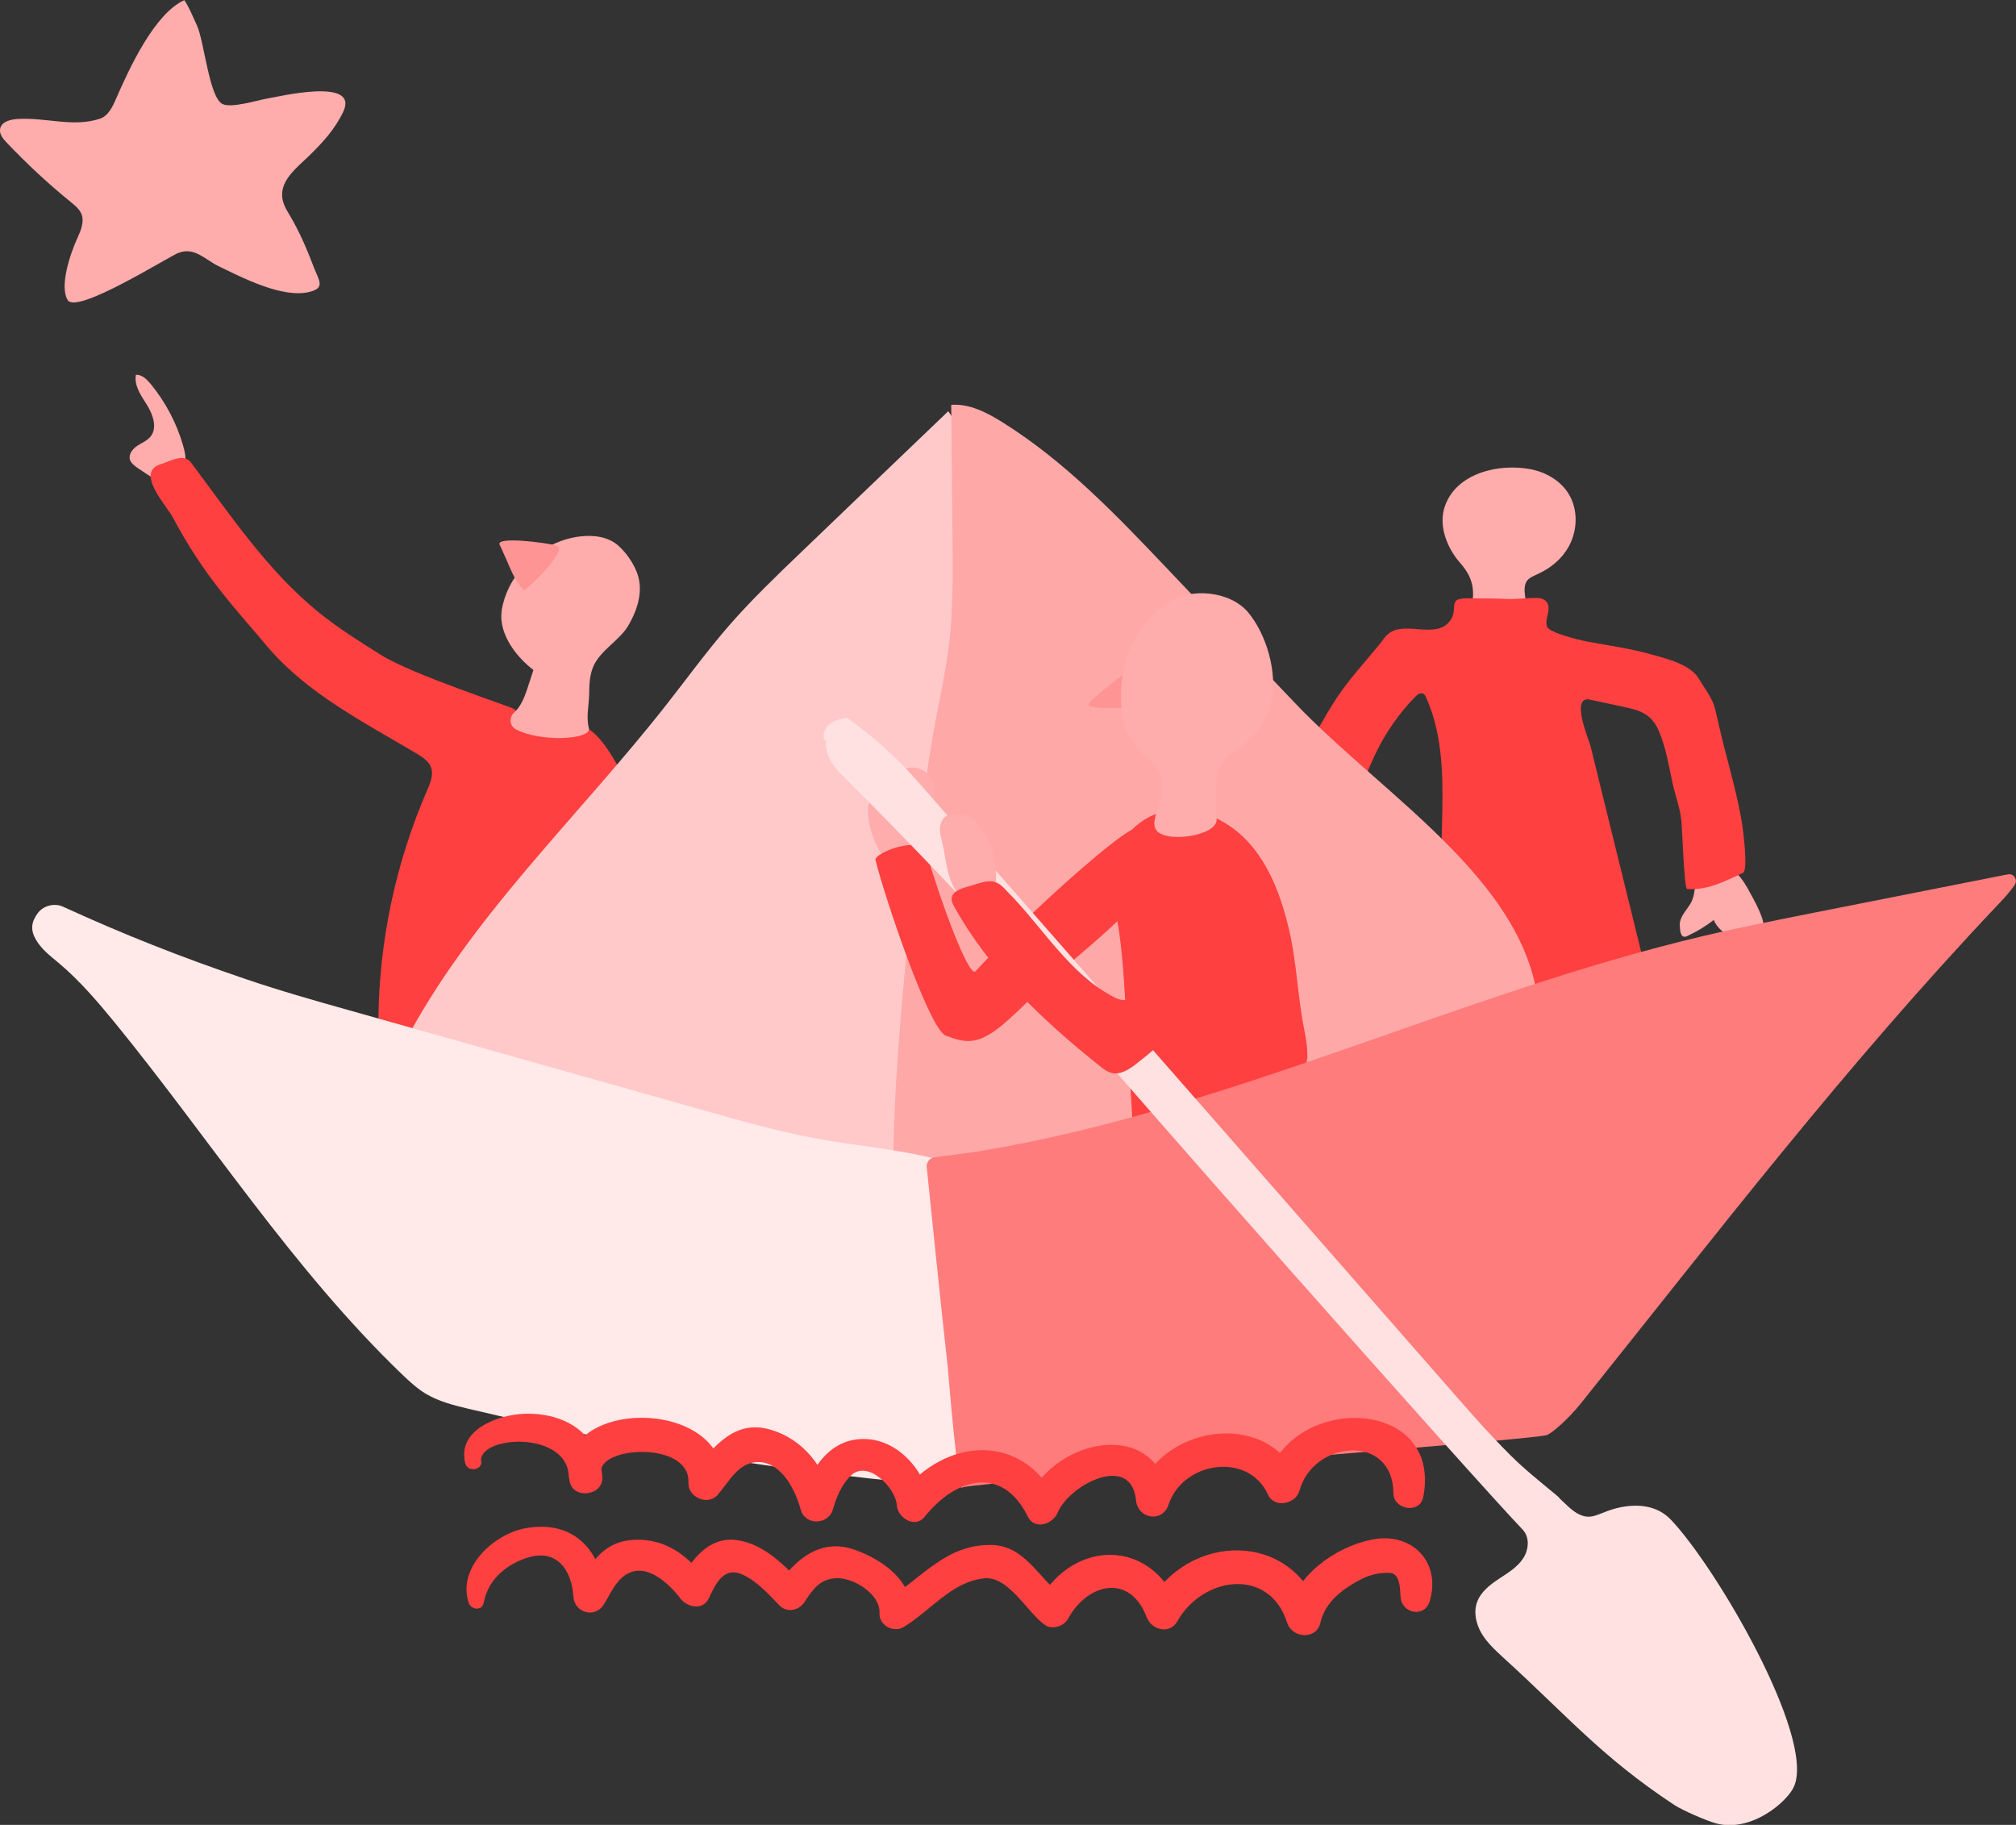 <?xml version="1.0" encoding="UTF-8"?>
<svg id="Layer_1" data-name="Layer 1" xmlns="http://www.w3.org/2000/svg" viewBox="0 0 135.26 122.43">
  <rect x="0" y="0" width="135.26" height="122.43" fill="#333333" stroke="none"/>
  <defs>
    <style>
      .cls-1 {
        fill: #ffacac;
      }

      .cls-2 {
        fill: #ffe1e1;
      }

      .cls-3 {
        fill: #ffe9e9;
      }

      .cls-4 {
        fill: #ffc9c9;
      }

      .cls-5 {
        fill: #ffa8a8;
      }

      .cls-6 {
        fill: #ff4040;
      }

      .cls-7 {
        fill: #ff9494;
      }

      .cls-8 {
        fill: #ff7c7c;
      }
    </style>
  </defs>
  <path class="cls-1" d="m11.29,32.18h.41c.4,0,.65-.68.72-1.08.07-.4-.02-.8-.13-1.19-.43-1.51-1.18-2.93-2.18-4.15-.26-.31-.58-.63-.99-.62-.14.74.36,1.42.76,2.06.39.64.69,1.51.22,2.09-.23.28-.59.42-.89.62s-.58.54-.5.9c.07.26.31.44.53.59.21.14.42.28.63.42.26.17.53.35.83.42.3.07.37.16.59-.06Z"/>
  <path class="cls-1" d="m102.4,41.5c.12-.01-.1-1.63-.11-1.81-.03-.85.35-.92.99-1.23.83-.4,1.53-.99,1.98-1.81.59-1.08.63-2.49-.03-3.54-.55-.88-1.53-1.44-2.54-1.63-2.08-.4-4.92.22-5.73,2.43-.49,1.33.12,2.85,1.01,3.86.92,1.05,1.02,1.92.69,3.3-.06.25-.04.39.2.5.23.11.51.09.77.07.95-.09,1.84-.06,2.79-.15Z"/>
  <path class="cls-1" d="m114.47,58.12c.61-.3,1.47-.08,2.05.48.39.37.66.85.91,1.32.29.52.57,1.04.77,1.6.12.33.19.73,0,1.02-.11.16-.29.26-.47.33-1.02.4-2.32-.14-2.75-1.15-.54.42-1.13.78-1.76,1.07-.08.04-.16.07-.25.05-.16-.04-.21-.24-.24-.41-.02-.18-.04-.36-.02-.53.08-.55.57-.95.8-1.45.18-.41.19-.87.27-1.31.09-.52.35-.85.69-1.02Z"/>
  <path class="cls-6" d="m110.56,65.76c-.21-.92-.44-1.84-.66-2.76-.71-2.87-1.41-5.74-2.12-8.61-.35-1.43-.71-2.87-1.06-4.31-.12-.48-1.23-3.03-.27-3.16.09-.01.18,0,.27.03.87.18,1.74.37,2.6.56.93.2,1.57.59,1.96,1.49.52,1.2.68,2.39.96,3.64.2.87.5,1.6.58,2.52.03.33.18,4.47.37,4.48,1.36.1,2.51-.5,3.75-1.08.37-.17,0-2.98-.08-3.43-.28-1.66-.74-3.31-1.16-4.93-.23-.88-.42-1.78-.63-2.65-.19-.75-.68-1.32-1.07-1.99-.57-.97-2.06-1.33-3.11-1.63-1.45-.42-2.92-.61-4.4-.89-.65-.12-2.55-.61-2.69-.99-.1-.26-.02-.54.04-.81.06-.27.11-.57-.03-.8-.13-.21-.38-.31-.62-.32-.71-.03-1.43.1-2.18.06-.84-.04-1.68-.03-2.52-.04-1.5-.02-.54.68-1.24,1.56-.86,1.08-2.68.13-3.79.63-.47.21-.63.57-.95.95-.98,1.2-1.99,2.28-2.85,3.58-.85,1.29-1.53,2.67-2.37,3.97-.32.49-.65.97-.98,1.46-.81,1.18-1.35,2.35-1.93,3.67-.2.46-2.19,5.36-1.94,5.48.81.39,1.35.71,2.16,1.09.14.07.29.13.44.09.15-.04.25-.18.34-.32,1.37-2.14,2.75-4.27,4.12-6.41.6-.94,1.21-1.88,1.7-2.88.39-.81.71-1.66,1.1-2.47.67-1.39,1.56-2.67,2.64-3.78.15-.15.36-.32.55-.22.1.05.16.16.2.27,1.19,2.65,1.13,5.66,1.06,8.56-.09,3.47-.18,6.94-.28,10.41,1.07,1.26,2.49,2.07,4.14,2.12,1.65.05,3.28-.36,4.88-.77,1.8-.46,3.25-.93,5.05-1.39Z"/>
  <path class="cls-6" d="m42.8,54.31c-.48-1.34-1.12-2.63-1.89-3.82-.44-.68-.95-1.35-1.66-1.73-1.47-.79-3.47-.2-4.8-1.21-.18-.14-6.8-2.3-8.89-3.61-1.42-.89-2.84-1.78-4.14-2.83-3.45-2.78-5.94-6.53-8.6-10.07-.49-.66-1.36-.11-2.01.09-1.78.53.34,2.75.77,3.56,2.12,3.96,4,5.89,6.36,8.69,2.67,3.15,6.47,5.07,10.02,7.18.4.24.82.51.97.95.16.48-.05.99-.25,1.46-2.11,4.84-3.24,10.11-3.29,15.39,0,.46.01.97.32,1.32.3.34.78.44,1.23.51,2.13.35,4.27.71,6.4,1.06.31.05.65.1.94-.02.31-.13.52-.43.71-.71.69-1.04,1.37-2.08,2.06-3.12,2.58-3.91,7.34-8.65,5.76-13.07Z"/>
  <path class="cls-4" d="m63.51,87.71c-.89-8.58-.97-17.24-.24-25.84.66-7.7,1.24-15.55,1.1-23.32-.04-2.23-.29-4.56-.12-6.78.12-1.6.44-2.72-.63-4.18-.63.6-1.26,1.21-1.89,1.81-2.65,2.54-5.3,5.07-7.94,7.61-1.67,1.6-3.34,3.2-4.86,4.94-1.48,1.7-2.8,3.52-4.19,5.29-5.97,7.62-13.26,14.34-17.71,22.93-.39.76-.19,1.32.31,2.01.5.69,1.28,1.13,2.03,1.55,4.39,2.44,8.8,4.89,13.48,6.73,4.7,1.84,9.61,3.03,14.42,4.55,2.07.65,4.22,1.92,6.24,2.7Z"/>
  <path class="cls-5" d="m103.28,71.66v-3.03c0-9.05-10.22-14.96-16.45-21.52-2.82-2.97-5.64-5.93-8.46-8.9-3.41-3.59-6.88-7.23-11.08-9.86-1.05-.66-2.23-1.28-3.47-1.19.03,3.05.06,6.1.09,9.16.02,2.28.04,4.56-.23,6.82-.22,1.88-.64,3.72-.98,5.58-.59,3.2-.94,6.43-1.29,9.67-1,9.26-1.98,18.58-1.23,27.86.1,1.29.48,2.88,1.74,3.2.94.24,1.85-.39,2.63-.96,5.24-3.86,11-6.95,16.8-9.9,4.08-2.07,8.22-4.1,12.63-5.31,3.01-.83,6.22-1.18,9.3-1.61Z"/>
  <path class="cls-6" d="m87.71,71.05c.03-.67-.08-1.37-.2-1.95-.46-2.27-.5-4.59-1.05-6.85-.51-2.1-1.28-4.21-2.75-5.8-1.47-1.59-3.77-2.55-5.85-1.94-2,.58-3.45,2.64-3.34,4.71.03.58.17,1.15.29,1.72.44,2.12.57,4.28.7,6.44.18,2.99.36,5.98.54,8.96-.21.04-.12.09.03.24.16.15.4.15.62.14,2.78-.13,5.38-1.35,7.9-2.55.61-.29,1.21-.58,1.82-.87.93-.44,1.23-1.32,1.27-2.25Z"/>
  <path class="cls-3" d="m64.62,96.22c-.1-.55-.21-1.09-.26-1.63-.16-1.75-.19-3.51-.2-5.27-.02-3.4.06-6.82-.57-10.18-.07-.37-.16-.76-.43-1.01-.21-.19-.04-.29-.31-.36-2.56-.68-5.67-.92-8.27-1.42-2.42-.46-4.79-1.13-7.16-1.8-8-2.26-15.99-4.51-23.99-6.77-2.35-.66-4.71-1.33-7.02-2.12-4.27-1.45-8.07-2.95-12.18-4.83-.58-.27-1.34-.07-1.71.45-.44.61-.48,1.13-.1,1.78.38.65,1,1.11,1.57,1.59,1.37,1.16,2.55,2.54,3.69,3.93,6.43,7.88,11.95,16.56,19.28,23.61.51.49,1.03.97,1.63,1.33.85.5,1.82.75,2.78.98,10.92,2.6,22.03,4.37,33.22,5.29.46-1.14.26-2.35.03-3.56Z"/>
  <path class="cls-8" d="m63.59,91.74c.04.36.64,8.11.99,8.04,2.39-.49,38.56-3.18,39.23-3.51.47-.24,1.45-1.12,2.25-2.11,9.27-11.58,17.68-22.55,27.86-33.33.44-.46.89-.93,1.25-1.46.23-.34-.05-.79-.46-.71l-12.79,2.53c-2.56.51-5.12,1.01-7.66,1.61-16.42,3.88-31.83,11.66-48.47,14.42-1.03.17-2,.27-3.08.42-.34.05-.58.35-.53.69,0,0,1.03,10.07,1.41,13.42Z"/>
  <path class="cls-1" d="m34.6,48.92c-.42-.22-.45-.81-.1-1.12.41-.36.67-.97.85-1.51.15-.45.29-.9.44-1.34-1.03-.79-2-2.01-2.14-3.3-.05-.47.03-.94.17-1.39.68-2.24,2.76-3.99,5.09-4.27.91-.11,1.91.01,2.59.63.64.57,1.26,1.53,1.39,2.37.16,1.01-.19,2.03-.7,2.92-.61,1.08-1.9,1.68-2.39,2.82-.24.57-.26,1.2-.27,1.81-.01.77-.22,1.57-.02,2.31.21.77-3.23.97-4.92.07Z"/>
  <path class="cls-7" d="m37.34,36.6c-.78-.21-4.08-.62-3.82-.06.78,1.65.91,2.31,1.63,3.06.08.08,3.09-2.75,2.19-2.99Z"/>
  <path class="cls-1" d="m59.64,52.39c.42-.4.88-.83,1.46-.89.5-.05,1.01.2,1.31.6.3.4.39.94.3,1.44-.09.19-.36.19-.56.26-.53.17-.68.86-.61,1.42.07.56.27,1.13.1,1.66-.27.79-1.26,1.1-2.09.99-.73-.88-1.19-1.99-1.3-3.12-.04-.33-.04-.68.11-.98.11-.23.29-.4.47-.58.27-.26.54-.53.82-.79Z"/>
  <path class="cls-7" d="m77.21,45.54c-.01-.22-.06-.47-.26-.55-.18-.07-.4.05-.58-.03-.09-.04-.16-.12-.26-.13-.07,0-.14.03-.2.07-.93.58-1.77,1.3-2.61,2.02-.14.12-.28.26-.27.44.52.14,1.07.14,1.61.14.66,0,1.32,0,1.97,0,.14,0,.28,0,.39-.08.16-.11.19-.33.2-.52.03-.45.03-.9,0-1.35Z"/>
  <path class="cls-1" d="m81.63,54.97c.04,1.13-3.58,1.65-4.1.65-.29-.55.3-1.61.41-2.16.18-.93.1-1.65-.58-2.26-.76-.67-1.41-1.2-1.79-2.18-.51-1.34-.43-3.44-.01-4.81.48-1.54,1.5-2.91,2.84-3.81,1.5-.99,4.14-.75,5.34.68,1.24,1.48,1.98,4.08,1.56,5.9-.36,1.6-1.25,2.65-2.63,3.52-1.4.88-1.09,3.17-1.04,4.46Z"/>
  <path class="cls-6" d="m77.22,58.83c.31-1.42.13-3.65-1.24-3.17-.46.16-1.98,1.4-2.36,1.72-2.89,2.42-5.62,5.02-8.17,7.78-.44.47-2.35-4.69-3.29-7.96-.35-1.21-3.54.03-3.42.5.64,2.58,3.61,11.37,4.72,11.78.51.19,1.03.38,1.57.36.85-.03,1.6-.56,2.25-1.1,1.3-1.09,2.4-2.35,3.69-3.44,1.6-1.35,3.21-2.69,4.68-4.16.7-.71,1.37-1.4,1.57-2.3Z"/>
  <path class="cls-2" d="m104.61,100.48c-.11-.1-.21-.2-.32-.28-1-.83-2.02-1.64-2.94-2.56-1.42-1.41-2.74-2.92-4.05-4.42-11.93-13.62-23.86-27.24-35.79-40.86-1.42-1.62-2.96-2.97-4.7-4.22-.4.09-.82.19-1.15.45s-.52.73-.34,1.1c.04-.04.07-.08.11-.12-.12.86.34,1.71.96,2.32,3.89,3.88,7.69,7.84,11.41,11.88,1.19,1.29,2.38,2.55,3.48,3.92,3.33,4.13,27.78,31.7,30.87,34.92.5.52.43,1.36.03,1.96-.4.6-1.04.97-1.64,1.37-.6.4-1.2.87-1.44,1.55-.24.68-.07,1.45.29,2.07.36.62.9,1.12,1.43,1.61,4.36,3.96,6.59,6.67,11.51,9.92.56.37,2.16,1.06,2.81,1.24,2.38.64,4.85-1.5,5.25-2.53,1.34-3.37-5.22-14.62-8.28-17.84-.87-.92-2.12-1.09-3.37-.84-1.49.3-1.88.99-2.92.41-.42-.24-.82-.67-1.21-1.03Z"/>
  <path class="cls-1" d="m12.02,16.94c-.75.3-6.88,4.18-7.48,3.19-.57-.95.19-3.15.65-4.15.23-.51.48-1.09.28-1.61-.13-.33-.42-.57-.69-.79-1.53-1.24-2.97-2.58-4.33-4.01-.25-.26-.51-.58-.44-.94.1-.49.73-.63,1.24-.65,1.88-.1,3.66.57,5.44-.01.59-.19.88-.84,1.12-1.4.84-1.92,2.55-5.67,4.56-6.56.33.5.58,1.13.84,1.69.49,1.04.82,4.84,1.72,5.28.61.29,2.31-.25,2.96-.36.78-.13,6.27-1.47,5.13.9-.58,1.2-1.39,2.06-2.32,2.97-.72.7-1.85,1.55-1.77,2.68.03.5.31.94.56,1.36.64,1.09,1.12,2.23,1.57,3.41.35.91.77,1.37-.28,1.64-1.83.46-4.53-.96-6.13-1.73-.86-.42-1.62-1.3-2.65-.89Z"/>
  <path class="cls-1" d="m66.67,60.22c.33-1.21.16-3.13-.55-4.16-.3-.44-.59-1.55-2.23-1.44-.69.05-.83.72-.83,1.02,0,.29.09.58.16.87.16.67.22,1.36.4,2.03.17.67.47,1.33,1.01,1.77.54.44,1.47.29,2.05-.09Z"/>
  <path class="cls-6" d="m85.2,62.47c-.19.44-.48.84-.79,1.11-1.07.95-1.92,2.09-2.95,3.1-1.67,1.63-3.37,3.25-5.22,4.69-.47.37-1.04.74-1.63.62-.31-.07-.57-.27-.82-.47-3.8-3.03-7.42-6.44-9.77-10.7-.1-.18-.19-.37-.17-.57.04-.39.49-.58.86-.7.3-.09.6-.18.89-.27.38-.11.78-.23,1.15-.11.34.11.6.38.84.65,2.31,2.31,4.13,5.49,7.08,7.04.18.1.37.19.58.22.62.08,1.13-.45,1.53-.92,1.33-1.56,2.69-3.1,4.08-4.61.92-1,2.49-2.4,3.94-1.29.72.56.71,1.44.38,2.21Z"/>
  <path class="cls-6" d="m32.27,98.05c-.15-1.78,5.89-2.08,5.89,1.06.73-.1,1.46-.2,2.19-.3-.33-1.77,5.98-2.19,5.84.67-.05.97,1.31,1.56,1.96.81.75-.86,1.37-2.15,2.64-2.2,1.63-.06,2.58,1.89,2.93,3.18.29,1.09,1.85,1.05,2.16,0,.25-.83.54-1.58,1.15-2.22,1.15-1.22,3.07.78,3.14,1.93.05.85,1.23,1.59,1.87.78,2.06-2.6,5.2-3.49,6.91-.03.47.96,1.69.52,2.02-.26.78-1.86,4.93-4.03,5.25-.81.12,1.23,1.77,1.53,2.18.29.95-2.9,5.36-3.58,6.68-.67.43.94,1.87.62,2.11-.28.91-3.36,6.26-3.88,6.3.17,0,1.12,1.77,1.42,2,.27,1.32-6.79-9.02-6.99-10.52-1.06.7-.09,1.41-.18,2.11-.28-2.23-4.68-9.39-3.39-10.81,1.24.73.1,1.45.2,2.18.29-.67-5.6-7.64-4.21-9.49-.04h1.91c-2.32-4.53-7.44-4.14-10.37-.4.62.26,1.25.52,1.87.78-.13-2.06-1.9-4.19-4.03-4.41-2.57-.26-3.95,1.92-4.61,4.1h2.16c-.57-2.21-1.96-4.1-4.21-4.75-2.42-.7-3.76,1.16-5.14,2.75.65.27,1.3.54,1.96.81.29-5.84-11.41-5.74-10.28-.08.24,1.23,2.27.96,2.19-.3-.19-2.91-2.5-4.35-5.27-4.24-1.75.07-4.5,1.09-3.92,3.33.15.59,1.13.48,1.08-.15h0Z"/>
  <path class="cls-6" d="m32.46,107.52c.27-1.51,1.44-2.51,2.84-2.99,1.99-.68,3.05.72,3.17,2.58.07,1.08,1.43,1.49,2.03.55.44-.68.76-1.53,1.45-1.99,1.39-.93,2.93.57,3.7,1.57.45.59,1.5.83,1.9,0,.45-.94.98-2.16,2.23-1.62.99.43,1.78,1.33,2.52,2.09.5.51,1.29.34,1.66-.21.57-.86,1.04-1.58,2.17-1.62,1.16-.04,2.95,1.08,2.88,2.35-.04.82.94,1.33,1.61.93,1.8-1.07,3.2-3.03,5.4-3.27,1.64-.18,2.88,2.27,4.08,3.12.5.35,1.28.1,1.56-.41,1.31-2.4,4.15-3.06,5.27-.11.33.87,1.55,1.19,2.07.27,1.69-3.01,6.17-3.65,7.36.11.33,1.04,1.96,1.17,2.23,0,.32-1.42,1.54-2.31,2.77-2.94.58-.29,1.22-.43,1.86-.41.75.02.71,1.14.75,1.65.1,1.09,1.62,1.38,1.95.26.8-2.65-1.22-4.68-3.88-4.14-2.47.5-5.1,2.39-5.68,4.96h2.23c-1.8-5.59-8.85-5.49-11.55-.64.69.09,1.38.18,2.07.27-1.79-4.67-7.05-4.69-9.43-.45.52-.14,1.04-.27,1.56-.41-1.6-1.16-2.47-3.34-4.74-3.37-3.04-.04-4.6,2.19-6.97,3.65.54.31,1.08.62,1.61.93.09-2.19-1.92-3.58-3.77-4.25-2.33-.84-4.04.66-5.25,2.45.55-.07,1.11-.14,1.66-.21-1.17-1.23-2.53-2.63-4.3-2.89-1.9-.28-3.11,1.28-3.85,2.81h1.9c-1.33-1.74-2.87-3.01-5.16-2.82-2.02.16-2.81,1.73-3.77,3.26.68.18,1.35.37,2.03.55-.25-3.06-2.08-5.15-5.28-4.62-2.2.36-4.7,2.66-3.9,5.04.15.44.9.54.99,0h0Z"/>
</svg>